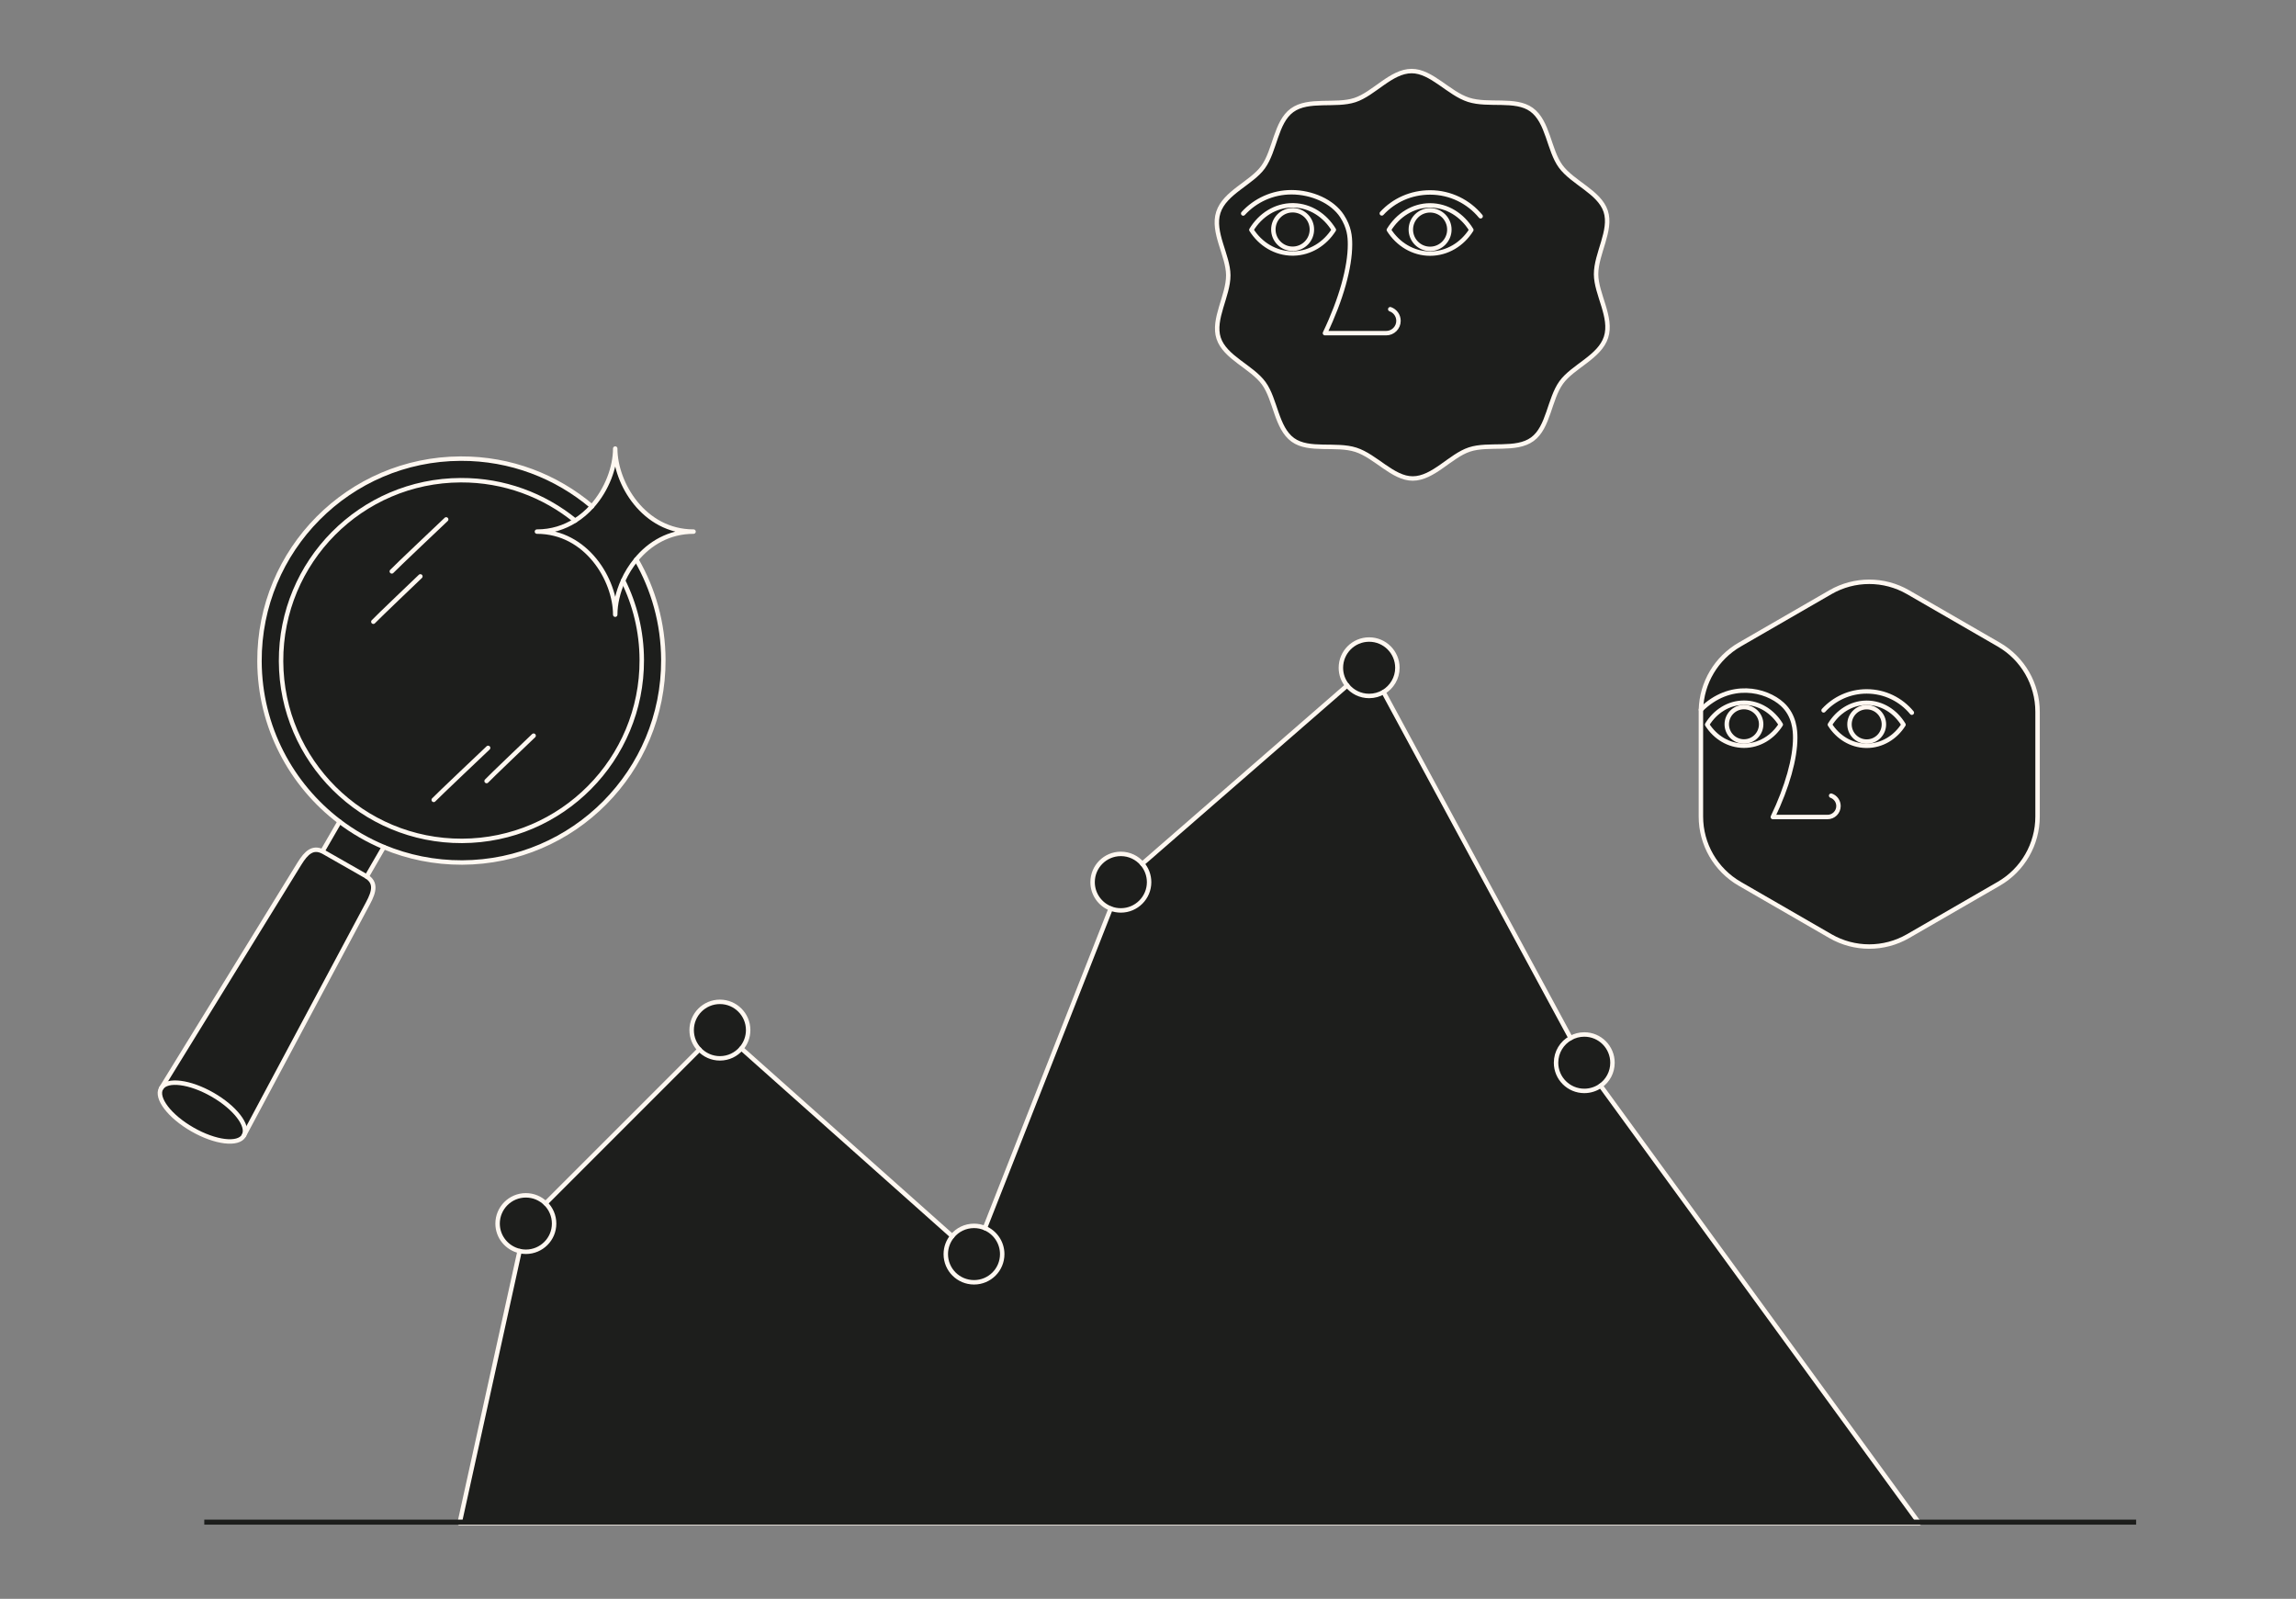 <svg width="517" height="360" viewBox="0 0 517 360" fill="none" xmlns="http://www.w3.org/2000/svg">
<rect x="0" y="0" width="517" height="360" fill="#808080" stroke="none"/>
<path d="M360.42 244.465L432.162 342.957H103.489L117 281.708V281.689C117.458 281.799 117.915 281.855 118.409 281.855C121.92 281.855 124.771 279.02 124.771 275.509C124.771 273.736 124.04 272.109 122.852 270.957L157.498 236.311C158.65 237.537 160.295 238.305 162.105 238.305C164.042 238.305 165.761 237.445 166.932 236.073L214.412 278.344H214.431C213.516 279.441 212.968 280.848 212.968 282.385C212.968 285.894 215.802 288.728 219.33 288.728C222.841 288.728 225.674 285.894 225.674 282.385C225.674 279.752 224.065 277.484 221.78 276.516L250.101 204.572C250.814 204.846 251.582 204.993 252.387 204.993C255.896 204.993 258.749 202.141 258.749 198.63C258.749 197.057 258.164 195.595 257.213 194.497L303.359 154.348C304.511 155.793 306.303 156.708 308.296 156.708C309.484 156.708 310.582 156.378 311.531 155.829L353.655 233.734C351.7 234.813 350.382 236.896 350.382 239.292C350.382 242.801 353.236 245.636 356.745 245.636C358.116 245.636 359.397 245.197 360.42 244.465" fill="#1D1E1C"/>
<path d="M356.745 232.929C360.256 232.929 363.089 235.781 363.089 239.292C363.089 241.431 362.048 243.314 360.42 244.465C359.396 245.197 358.116 245.635 356.745 245.635C353.234 245.635 350.382 242.801 350.382 239.292C350.382 236.896 351.699 234.812 353.655 233.733C354.57 233.221 355.63 232.929 356.745 232.929Z" fill="#1D1E1C"/>
<path d="M308.295 144.001C311.806 144.001 314.658 146.852 314.658 150.364C314.658 152.685 313.396 154.715 311.532 155.83C310.581 156.378 309.483 156.707 308.295 156.707C306.303 156.707 304.512 155.794 303.358 154.349C302.463 153.27 301.933 151.881 301.933 150.364C301.933 146.852 304.784 144.001 308.295 144.001Z" fill="#1D1E1C"/>
<path d="M257.213 194.498C258.164 195.594 258.749 197.058 258.749 198.631C258.749 202.14 255.896 204.993 252.386 204.993C251.582 204.993 250.814 204.847 250.101 204.572C247.724 203.657 246.023 201.336 246.023 198.631C246.023 195.12 248.875 192.268 252.386 192.268C254.325 192.268 256.042 193.128 257.213 194.498Z" fill="#1D1E1C"/>
<path d="M221.781 276.515C224.066 277.484 225.675 279.752 225.675 282.385C225.675 285.894 222.841 288.728 219.331 288.728C215.803 288.728 212.969 285.894 212.969 282.385C212.969 280.848 213.518 279.441 214.431 278.344C215.582 276.918 217.338 276.022 219.331 276.022C220.208 276.022 221.032 276.205 221.781 276.515Z" fill="#1D1E1C"/>
<path d="M162.105 225.579C165.616 225.579 168.468 228.431 168.468 231.942C168.468 233.514 167.882 234.976 166.931 236.074C165.761 237.445 164.043 238.304 162.105 238.304C160.294 238.304 158.649 237.536 157.498 236.311C156.4 235.178 155.742 233.642 155.742 231.942C155.742 228.431 158.594 225.579 162.105 225.579Z" fill="#1D1E1C"/>
<path d="M122.851 270.957C124.039 272.109 124.771 273.736 124.771 275.509C124.771 279.02 121.919 281.855 118.408 281.855C117.914 281.855 117.459 281.799 117.001 281.689C114.167 281.05 112.045 278.527 112.045 275.509C112.045 272 114.899 269.146 118.408 269.146C120.145 269.146 121.7 269.842 122.851 270.957Z" fill="#1D1E1C"/>
<path d="M360.42 244.465L432.162 342.957H103.489L117 281.708" stroke="#FFF8F1" stroke-miterlimit="10" stroke-linecap="round" stroke-linejoin="round"/>
<path d="M311.532 155.83L353.656 233.732" stroke="#FFF8F1" stroke-miterlimit="10" stroke-linecap="round" stroke-linejoin="round"/>
<path d="M257.213 194.498L303.359 154.349" stroke="#FFF8F1" stroke-miterlimit="10" stroke-linecap="round" stroke-linejoin="round"/>
<path d="M221.78 276.516L250.1 204.572" stroke="#FFF8F1" stroke-miterlimit="10" stroke-linecap="round" stroke-linejoin="round"/>
<path d="M166.932 236.074L214.412 278.344" stroke="#FFF8F1" stroke-miterlimit="10" stroke-linecap="round" stroke-linejoin="round"/>
<path d="M122.852 270.958L157.498 236.311" stroke="#FFF8F1" stroke-miterlimit="10" stroke-linecap="round" stroke-linejoin="round"/>
<path d="M122.851 270.957C124.038 272.109 124.77 273.737 124.77 275.509C124.77 279.02 121.919 281.855 118.408 281.855C117.914 281.855 117.458 281.8 117.001 281.689C114.166 281.05 112.045 278.527 112.045 275.509C112.045 272 114.898 269.147 118.408 269.147C120.144 269.147 121.699 269.842 122.851 270.957Z" stroke="#FFF8F1" stroke-miterlimit="10" stroke-linecap="round" stroke-linejoin="round"/>
<path d="M157.497 236.311C156.401 235.177 155.742 233.643 155.742 231.942C155.742 228.431 158.593 225.58 162.104 225.58C165.615 225.58 168.467 228.431 168.467 231.942C168.467 233.515 167.882 234.977 166.931 236.073C165.76 237.446 164.043 238.303 162.104 238.303C160.294 238.303 158.649 237.537 157.497 236.311Z" stroke="#FFF8F1" stroke-miterlimit="10" stroke-linecap="round" stroke-linejoin="round"/>
<path d="M221.78 276.515C224.065 277.484 225.674 279.752 225.674 282.385C225.674 285.894 222.84 288.728 219.331 288.728C215.802 288.728 212.968 285.894 212.968 282.385C212.968 280.848 213.517 279.441 214.43 278.344C215.581 276.918 217.337 276.022 219.331 276.022C220.207 276.022 221.031 276.205 221.78 276.515Z" stroke="#FFF8F1" stroke-miterlimit="10" stroke-linecap="round" stroke-linejoin="round"/>
<path d="M257.213 194.498C258.164 195.594 258.749 197.058 258.749 198.631C258.749 202.14 255.896 204.993 252.386 204.993C251.582 204.993 250.814 204.847 250.101 204.572C247.724 203.657 246.023 201.336 246.023 198.631C246.023 195.12 248.875 192.268 252.386 192.268C254.325 192.268 256.042 193.128 257.213 194.498Z" stroke="#FFF8F1" stroke-miterlimit="10" stroke-linecap="round" stroke-linejoin="round"/>
<path d="M303.358 154.349C302.463 153.27 301.933 151.88 301.933 150.363C301.933 146.852 304.784 144 308.295 144C311.805 144 314.658 146.852 314.658 150.363C314.658 152.685 313.396 154.715 311.53 155.83C310.581 156.379 309.483 156.707 308.295 156.707C306.302 156.707 304.51 155.794 303.358 154.349Z" stroke="#FFF8F1" stroke-miterlimit="10" stroke-linecap="round" stroke-linejoin="round"/>
<path d="M353.655 233.733C354.57 233.221 355.629 232.929 356.745 232.929C360.256 232.929 363.088 235.781 363.088 239.292C363.088 241.431 362.047 243.314 360.42 244.465C359.396 245.197 358.115 245.635 356.745 245.635C353.233 245.635 350.382 242.801 350.382 239.292C350.382 236.896 351.699 234.812 353.655 233.733V233.733Z" stroke="#FFF8F1" stroke-miterlimit="10" stroke-linecap="round" stroke-linejoin="round"/>
<rect x="46" y="342.166" width="435" height="1.13" fill="#1D1E1C"/>
<path d="M300.346 51.747C298.36 48.499 295.057 46.319 291.3 46.234C291.22 46.229 291.146 46.229 291.066 46.229C287.209 46.229 283.802 48.414 281.776 51.752C283.802 54.965 287.209 57.075 291.066 57.075C291.146 57.075 291.22 57.075 291.3 57.071C295.057 56.991 298.36 54.885 300.346 51.747ZM331.303 51.772C329.283 48.444 325.885 46.259 322.033 46.249H322.013C318.167 46.249 314.759 48.449 312.734 51.767C314.759 54.97 318.167 57.1 322.013 57.1H322.033C325.885 57.096 329.283 54.985 331.303 51.772V51.772ZM359.397 61.755C359.407 66.221 363.084 71.444 361.637 75.924C360.195 80.405 354.168 82.5 351.554 86.117C348.845 89.869 348.705 96.23 345.043 98.9C341.346 101.599 335.23 99.778 330.884 101.209C326.578 102.626 322.737 107.73 318.112 107.74C313.647 107.75 309.78 102.716 305.3 101.274C300.82 99.832 294.748 101.668 291.126 99.054C287.374 96.345 287.234 89.959 284.56 86.297C281.866 82.6 275.839 80.51 274.407 76.159C272.995 71.858 276.592 66.61 276.577 61.985C276.567 57.52 272.89 52.296 274.337 47.816C275.779 43.335 281.806 41.24 284.42 37.623C287.129 33.871 287.269 27.51 290.931 24.841C294.628 22.142 300.745 23.963 305.09 22.531C309.396 21.114 313.238 16.01 317.862 16C322.328 15.99 326.194 21.024 330.675 22.466C335.155 23.908 341.227 22.072 344.849 24.686C348.601 27.395 348.74 33.781 351.414 37.443C354.109 41.14 360.135 43.231 361.567 47.581C362.979 51.882 359.382 57.13 359.397 61.755" fill="#1D1E1C"/>
<path d="M322.034 46.249C325.885 46.259 329.283 48.444 331.303 51.772C329.283 54.985 325.885 57.095 322.034 57.1L322.019 56.038C324.413 56.038 326.359 54.092 326.359 51.697C326.359 49.302 324.413 47.357 322.019 47.357L322.034 46.249Z" fill="#1D1E1C"/>
<path d="M322.019 47.357C324.413 47.357 326.359 49.303 326.359 51.697C326.359 54.092 324.413 56.038 322.019 56.038C319.624 56.038 317.683 54.092 317.683 51.697C317.683 49.303 319.624 47.357 322.019 47.357Z" fill="#1D1E1C"/>
<path d="M322.033 46.249L322.018 47.357C319.623 47.357 317.683 49.302 317.683 51.697C317.683 54.092 319.623 56.038 322.018 56.038L322.033 57.1H322.013C318.167 57.1 314.759 54.97 312.733 51.767C314.759 48.449 318.167 46.249 322.013 46.249H322.033Z" fill="#1D1E1C"/>
<path d="M291.3 46.234C295.057 46.319 298.36 48.499 300.345 51.747C298.36 54.886 295.057 56.991 291.3 57.071L291.285 56.008C293.58 55.893 295.401 53.998 295.401 51.678C295.401 49.353 293.58 47.457 291.285 47.342L291.3 46.234Z" fill="#1D1E1C"/>
<path d="M291.286 47.342C293.581 47.457 295.402 49.352 295.402 51.677C295.402 53.997 293.581 55.893 291.286 56.008C291.211 56.013 291.136 56.013 291.061 56.013C288.666 56.013 286.726 54.072 286.726 51.677C286.726 49.278 288.666 47.337 291.061 47.337C291.136 47.337 291.211 47.337 291.286 47.342" fill="#1D1E1C"/>
<path d="M291.301 46.234L291.286 47.342C291.211 47.337 291.136 47.337 291.061 47.337C288.666 47.337 286.726 49.277 286.726 51.677C286.726 54.072 288.666 56.013 291.061 56.013C291.136 56.013 291.211 56.013 291.286 56.008L291.301 57.071C291.221 57.075 291.146 57.075 291.066 57.075C287.21 57.075 283.802 54.965 281.776 51.752C283.802 48.414 287.21 46.229 291.066 46.229C291.146 46.229 291.221 46.229 291.301 46.234" fill="#1D1E1C"/>
<path d="M361.637 75.924C360.195 80.405 354.168 82.5 351.554 86.117C348.845 89.869 348.705 96.23 345.043 98.9C341.346 101.599 335.23 99.778 330.884 101.209C326.578 102.626 322.737 107.73 318.112 107.74C313.647 107.75 309.78 102.716 305.3 101.274C300.82 99.832 294.748 101.668 291.126 99.054C287.374 96.345 287.234 89.959 284.56 86.297C281.866 82.6 275.839 80.51 274.407 76.159C272.995 71.858 276.592 66.61 276.577 61.985C276.567 57.52 272.89 52.296 274.337 47.816C275.779 43.335 281.806 41.24 284.42 37.623C287.129 33.871 287.269 27.51 290.931 24.841C294.628 22.142 300.745 23.963 305.09 22.531C309.396 21.114 313.238 16.01 317.862 16C322.328 15.99 326.194 21.024 330.675 22.466C335.155 23.908 341.227 22.072 344.849 24.686C348.601 27.395 348.74 33.781 351.414 37.443C354.109 41.14 360.135 43.231 361.567 47.581C362.979 51.882 359.382 57.13 359.397 61.755C359.407 66.221 363.084 71.444 361.637 75.924Z" stroke="#FFF8F1" stroke-miterlimit="10" stroke-linecap="round" stroke-linejoin="round"/>
<path d="M291.301 46.234C295.057 46.319 298.36 48.499 300.346 51.747C298.36 54.885 295.057 56.991 291.301 57.071C291.221 57.075 291.146 57.075 291.066 57.075C287.21 57.075 283.802 54.965 281.776 51.752C283.802 48.414 287.21 46.229 291.066 46.229C291.146 46.229 291.221 46.229 291.301 46.234V46.234Z" stroke="#FFF8F1" stroke-miterlimit="10" stroke-linecap="round" stroke-linejoin="round"/>
<path d="M291.286 47.342C293.581 47.457 295.402 49.352 295.402 51.677C295.402 53.997 293.581 55.893 291.286 56.008C291.211 56.013 291.136 56.013 291.061 56.013C288.666 56.013 286.726 54.072 286.726 51.677C286.726 49.278 288.666 47.337 291.061 47.337C291.136 47.337 291.211 47.337 291.286 47.342V47.342Z" stroke="#FFF8F1" stroke-miterlimit="10" stroke-linecap="round" stroke-linejoin="round"/>
<path d="M322.033 46.249H322.013C318.167 46.249 314.759 48.449 312.733 51.767C314.759 54.97 318.167 57.1 322.013 57.1H322.033C325.885 57.095 329.282 54.985 331.303 51.772C329.282 48.444 325.885 46.259 322.033 46.249Z" stroke="#FFF8F1" stroke-miterlimit="10" stroke-linecap="round" stroke-linejoin="round"/>
<path d="M322.019 47.357C319.624 47.357 317.683 49.303 317.683 51.697C317.683 54.092 319.624 56.038 322.019 56.038C324.413 56.038 326.359 54.092 326.359 51.697C326.359 49.303 324.413 47.357 322.019 47.357Z" stroke="#FFF8F1" stroke-miterlimit="10" stroke-linecap="round" stroke-linejoin="round"/>
<path d="M311.147 48.05C313.842 45.111 317.718 43.33 322.019 43.33C326.604 43.33 330.695 45.421 333.399 48.699" stroke="#FFF8F1" stroke-miterlimit="10" stroke-linecap="round" stroke-linejoin="round"/>
<path d="M279.936 48.07C282.635 45.131 286.506 43.285 290.807 43.285C295.392 43.285 300.042 45.341 302.192 48.654C303.824 51.173 303.988 53.259 303.988 55.05C303.988 60.179 302.012 67.358 298.345 75.016H312.13C313.662 75.016 314.904 73.774 314.904 72.242C314.904 71.03 314.131 70.002 313.048 69.623" stroke="#FFF8F1" stroke-miterlimit="10" stroke-linecap="round" stroke-linejoin="round"/>
<path d="M412.044 163.165C413.819 160.267 416.766 158.319 420.119 158.243C420.19 158.238 420.257 158.238 420.329 158.238C423.775 158.238 426.816 160.191 428.622 163.17C426.816 166.041 423.775 167.923 420.329 167.923C420.257 167.923 420.19 167.923 420.119 167.918C416.766 167.847 413.819 165.965 412.044 163.165ZM384.404 163.148C386.21 160.178 389.247 158.23 392.68 158.221H392.698C396.135 158.221 399.176 160.182 400.987 163.148C399.176 166.006 396.135 167.905 392.698 167.905H392.68C389.247 167.901 386.21 166.015 384.404 163.148V163.148ZM383.009 159.799C383 159.955 383 160.116 383 160.272V183.858C383 190.101 386.331 195.875 391.739 198.996L412.165 210.789C417.573 213.91 424.234 213.91 429.643 210.789L450.068 198.996C455.477 195.875 458.808 190.101 458.808 183.858V160.272C458.808 154.029 455.477 148.255 450.068 145.134L429.643 133.341C424.234 130.22 417.573 130.22 412.165 133.341L391.739 145.134C386.469 148.175 383.169 153.74 383.009 159.799" fill="#1D1E1C"/>
<path d="M392.68 158.221C389.247 158.23 386.21 160.178 384.405 163.148C386.21 166.015 389.247 167.901 392.68 167.905L392.693 166.955C390.558 166.955 388.823 165.221 388.823 163.081C388.823 160.945 390.558 159.21 392.693 159.21L392.68 158.221Z" fill="#1D1E1C"/>
<path d="M392.693 159.21C390.557 159.21 388.823 160.945 388.823 163.081C388.823 165.221 390.557 166.955 392.693 166.955C394.833 166.955 396.568 165.221 396.568 163.081C396.568 160.945 394.833 159.21 392.693 159.21Z" fill="#1D1E1C"/>
<path d="M392.68 158.221L392.693 159.21C394.833 159.21 396.568 160.945 396.568 163.081C396.568 165.221 394.833 166.955 392.693 166.955L392.68 167.905H392.698C396.135 167.905 399.176 166.006 400.986 163.148C399.176 160.182 396.135 158.221 392.698 158.221H392.68Z" fill="#1D1E1C"/>
<path d="M420.119 158.243C416.766 158.319 413.819 160.267 412.045 163.165C413.819 165.965 416.766 167.847 420.119 167.918L420.133 166.973C418.086 166.87 416.459 165.176 416.459 163.103C416.459 161.029 418.086 159.335 420.133 159.233L420.119 158.243Z" fill="#1D1E1C"/>
<path d="M420.133 159.233C418.086 159.335 416.459 161.03 416.459 163.103C416.459 165.176 418.086 166.871 420.133 166.973C420.2 166.978 420.266 166.978 420.333 166.978C422.474 166.978 424.208 165.243 424.208 163.103C424.208 160.963 422.474 159.228 420.333 159.228C420.266 159.228 420.2 159.228 420.133 159.233" fill="#1D1E1C"/>
<path d="M420.119 158.243L420.133 159.233C420.199 159.228 420.266 159.228 420.333 159.228C422.473 159.228 424.208 160.963 424.208 163.103C424.208 165.243 422.473 166.978 420.333 166.978C420.266 166.978 420.199 166.978 420.133 166.973L420.119 167.918C420.191 167.923 420.257 167.923 420.329 167.923C423.775 167.923 426.816 166.041 428.622 163.17C426.816 160.191 423.775 158.238 420.329 158.238C420.257 158.238 420.191 158.238 420.119 158.243" fill="#1D1E1C"/>
<path d="M450.068 145.134L429.643 133.341C424.234 130.22 417.573 130.22 412.165 133.341L391.739 145.134C386.469 148.175 383.169 153.74 383.009 159.799C383 159.955 383 160.116 383 160.272V183.858C383 190.101 386.331 195.875 391.739 198.996L412.165 210.789C417.573 213.91 424.234 213.91 429.643 210.789L450.068 198.996C455.477 195.875 458.808 190.101 458.808 183.858V160.272C458.808 154.029 455.477 148.255 450.068 145.134V145.134Z" stroke="#FFF8F1" stroke-miterlimit="10" stroke-linecap="round" stroke-linejoin="round"/>
<path d="M412.325 179.154C413.288 179.489 413.979 180.412 413.979 181.491C413.979 182.855 412.874 183.965 411.505 183.965H399.194C402.471 177.135 404.237 170.723 404.237 166.139C404.237 164.534 404.094 161.105 401.343 158.586C397.669 155.22 389.581 153.294 383.009 159.799L383.005 159.803" stroke="#FFF8F1" stroke-miterlimit="10" stroke-linecap="round" stroke-linejoin="round"/>
<path d="M392.68 158.221H392.698C396.135 158.221 399.176 160.182 400.986 163.148C399.176 166.006 396.135 167.905 392.698 167.905H392.68C389.246 167.901 386.21 166.015 384.404 163.148C386.21 160.178 389.246 158.23 392.68 158.221Z" stroke="#FFF8F1" stroke-miterlimit="10" stroke-linecap="round" stroke-linejoin="round"/>
<path d="M392.693 159.21C394.833 159.21 396.568 160.945 396.568 163.08C396.568 165.221 394.833 166.955 392.693 166.955C390.557 166.955 388.823 165.221 388.823 163.08C388.823 160.945 390.557 159.21 392.693 159.21Z" stroke="#FFF8F1" stroke-miterlimit="10" stroke-linecap="round" stroke-linejoin="round"/>
<path d="M420.119 158.243C416.766 158.319 413.819 160.267 412.044 163.165C413.819 165.965 416.766 167.847 420.119 167.918C420.191 167.923 420.257 167.923 420.329 167.923C423.775 167.923 426.816 166.041 428.622 163.17C426.816 160.191 423.775 158.238 420.329 158.238C420.257 158.238 420.191 158.238 420.119 158.243V158.243Z" stroke="#FFF8F1" stroke-miterlimit="10" stroke-linecap="round" stroke-linejoin="round"/>
<path d="M420.133 159.233C418.086 159.335 416.459 161.03 416.459 163.103C416.459 165.176 418.086 166.871 420.133 166.973C420.2 166.978 420.266 166.978 420.333 166.978C422.474 166.978 424.208 165.243 424.208 163.103C424.208 160.963 422.474 159.228 420.333 159.228C420.266 159.228 420.2 159.228 420.133 159.233V159.233Z" stroke="#FFF8F1" stroke-miterlimit="10" stroke-linecap="round" stroke-linejoin="round"/>
<path d="M410.626 159.95C413.034 157.324 416.49 155.679 420.333 155.679C424.422 155.679 428.078 157.543 430.495 160.472" stroke="#FFF8F1" stroke-miterlimit="10" stroke-linecap="round" stroke-linejoin="round"/>
<path d="M149.368 148.554C149.467 173.671 129.182 194.106 104.073 194.205C97.821 194.23 91.859 192.985 86.428 190.726C82.858 189.232 79.512 187.305 76.473 185.005C65.562 176.735 58.488 163.657 58.43 148.911C58.33 123.801 78.607 103.359 103.724 103.267C114.984 103.217 125.305 107.278 133.276 114.028C132.18 115.249 130.918 116.337 129.506 117.217C122.482 111.504 113.514 108.083 103.741 108.125C81.314 108.208 63.204 126.467 63.287 148.894C63.378 171.321 81.629 189.431 104.056 189.34C126.484 189.257 144.593 171.006 144.51 148.579C144.485 142.168 142.974 136.124 140.309 130.743V130.735C141.064 129.066 142.053 127.447 143.273 125.985C147.118 132.628 149.335 140.333 149.368 148.554Z" fill="#1D1E1C"/>
<path d="M144.51 148.579C144.593 171.006 126.484 189.257 104.056 189.34C81.629 189.431 63.378 171.321 63.287 148.894C63.204 126.467 81.314 108.208 103.741 108.125C113.514 108.083 122.481 111.504 129.506 117.217C127.082 118.753 124.2 119.7 120.904 119.7C132.105 119.7 138.532 130.602 138.532 138.407C138.532 136.007 139.138 133.317 140.309 130.743C142.974 136.124 144.485 142.168 144.51 148.579Z" fill="#1D1E1C"/>
<path d="M129.507 117.217C130.918 116.336 132.18 115.249 133.276 114.028C136.697 110.225 138.532 105.168 138.532 101C138.532 108.805 144.967 119.699 156.169 119.699C150.647 119.699 146.271 122.356 143.274 125.985C142.053 127.446 141.065 129.065 140.309 130.734V130.743C139.138 133.317 138.532 136.007 138.532 138.407C138.532 130.602 132.106 119.699 120.904 119.699C124.201 119.699 127.082 118.753 129.507 117.217" fill="#1D1E1C"/>
<path d="M86.429 190.726L82.576 197.377C82.484 197.319 82.385 197.253 82.277 197.195L73.019 191.914C72.877 191.831 72.745 191.764 72.612 191.698L72.645 191.623L76.473 185.005C79.512 187.305 82.858 189.232 86.429 190.726Z" fill="#1D1E1C"/>
<path d="M82.576 197.377C84.635 198.73 84.361 200.599 82.866 203.364C81.596 205.73 56.138 253.408 54.942 255.642C56.072 253.458 52.916 249.381 47.835 246.466C42.753 243.56 37.638 242.913 36.318 244.988C37.646 242.83 65.994 196.796 67.397 194.504C69.008 191.872 70.469 190.676 72.612 191.698C72.745 191.764 72.877 191.83 73.019 191.913L82.277 197.194C82.385 197.252 82.484 197.319 82.576 197.377Z" fill="#1D1E1C"/>
<path d="M47.835 246.467C52.916 249.381 56.072 253.458 54.942 255.642C54.934 255.675 54.917 255.7 54.901 255.725C53.663 257.9 48.482 257.269 43.342 254.322C38.194 251.382 35.031 247.239 36.268 245.063C36.285 245.039 36.301 245.014 36.318 244.989C37.638 242.913 42.753 243.561 47.835 246.467Z" fill="#1D1E1C"/>
<path d="M140.309 130.743C142.974 136.124 144.485 142.168 144.51 148.579C144.593 171.006 126.484 189.257 104.056 189.34C81.629 189.431 63.378 171.321 63.287 148.894C63.204 126.467 81.314 108.208 103.741 108.125C113.514 108.083 122.481 111.504 129.506 117.217L129.514 117.225" stroke="#FFF8F1" stroke-miterlimit="10" stroke-linecap="round" stroke-linejoin="round"/>
<path d="M143.273 125.985C147.118 132.628 149.335 140.333 149.368 148.554C149.467 173.671 129.182 194.106 104.073 194.205C97.821 194.23 91.859 192.985 86.428 190.726C82.858 189.232 79.512 187.305 76.473 185.005C65.562 176.735 58.488 163.657 58.43 148.911C58.33 123.801 78.607 103.359 103.724 103.267C114.984 103.217 125.305 107.278 133.276 114.028" stroke="#FFF8F1" stroke-miterlimit="10" stroke-linecap="round" stroke-linejoin="round"/>
<path d="M36.318 244.988C37.646 242.83 65.994 196.796 67.397 194.504C69.008 191.872 70.469 190.676 72.612 191.698C72.745 191.764 72.877 191.83 73.019 191.913L82.277 197.194C82.385 197.252 82.484 197.319 82.576 197.377C84.635 198.73 84.361 200.599 82.866 203.364C81.596 205.73 56.138 253.408 54.942 255.642" stroke="#FFF8F1" stroke-miterlimit="10" stroke-linecap="round" stroke-linejoin="round"/>
<path d="M54.901 255.725C53.663 257.9 48.482 257.269 43.342 254.322C38.194 251.382 35.031 247.239 36.268 245.063C36.285 245.039 36.301 245.014 36.318 244.989C37.638 242.913 42.753 243.561 47.835 246.467C52.916 249.381 56.072 253.458 54.942 255.642C54.934 255.675 54.917 255.7 54.901 255.725Z" stroke="#FFF8F1" stroke-miterlimit="10" stroke-linecap="round" stroke-linejoin="round"/>
<path d="M72.644 191.623L76.472 185.005" stroke="#FFF8F1" stroke-miterlimit="10" stroke-linecap="round" stroke-linejoin="round"/>
<path d="M82.576 197.377L86.428 190.726" stroke="#FFF8F1" stroke-miterlimit="10" stroke-linecap="round" stroke-linejoin="round"/>
<path d="M84.07 139.993C84.444 139.528 94.657 129.78 94.657 129.78" stroke="#FFF8F1" stroke-miterlimit="10" stroke-linecap="round" stroke-linejoin="round"/>
<path d="M88.222 128.658C88.595 128.193 100.469 116.951 100.469 116.951" stroke="#FFF8F1" stroke-miterlimit="10" stroke-linecap="round" stroke-linejoin="round"/>
<path d="M109.57 175.863C109.952 175.39 120.157 165.65 120.157 165.65" stroke="#FFF8F1" stroke-miterlimit="10" stroke-linecap="round" stroke-linejoin="round"/>
<path d="M97.663 180.106C98.045 179.641 109.911 168.398 109.911 168.398" stroke="#FFF8F1" stroke-miterlimit="10" stroke-linecap="round" stroke-linejoin="round"/>
<path d="M138.532 101C138.532 108.805 144.967 119.699 156.169 119.699C150.647 119.699 146.271 122.356 143.274 125.985C142.053 127.446 141.065 129.065 140.309 130.734V130.743C139.138 133.317 138.532 136.007 138.532 138.407C138.532 130.602 132.106 119.699 120.904 119.699C124.201 119.699 127.082 118.753 129.507 117.217C130.918 116.336 132.18 115.249 133.276 114.028C136.697 110.225 138.532 105.168 138.532 101Z" stroke="#FFF8F1" stroke-miterlimit="10" stroke-linecap="round" stroke-linejoin="round"/>
</svg>
